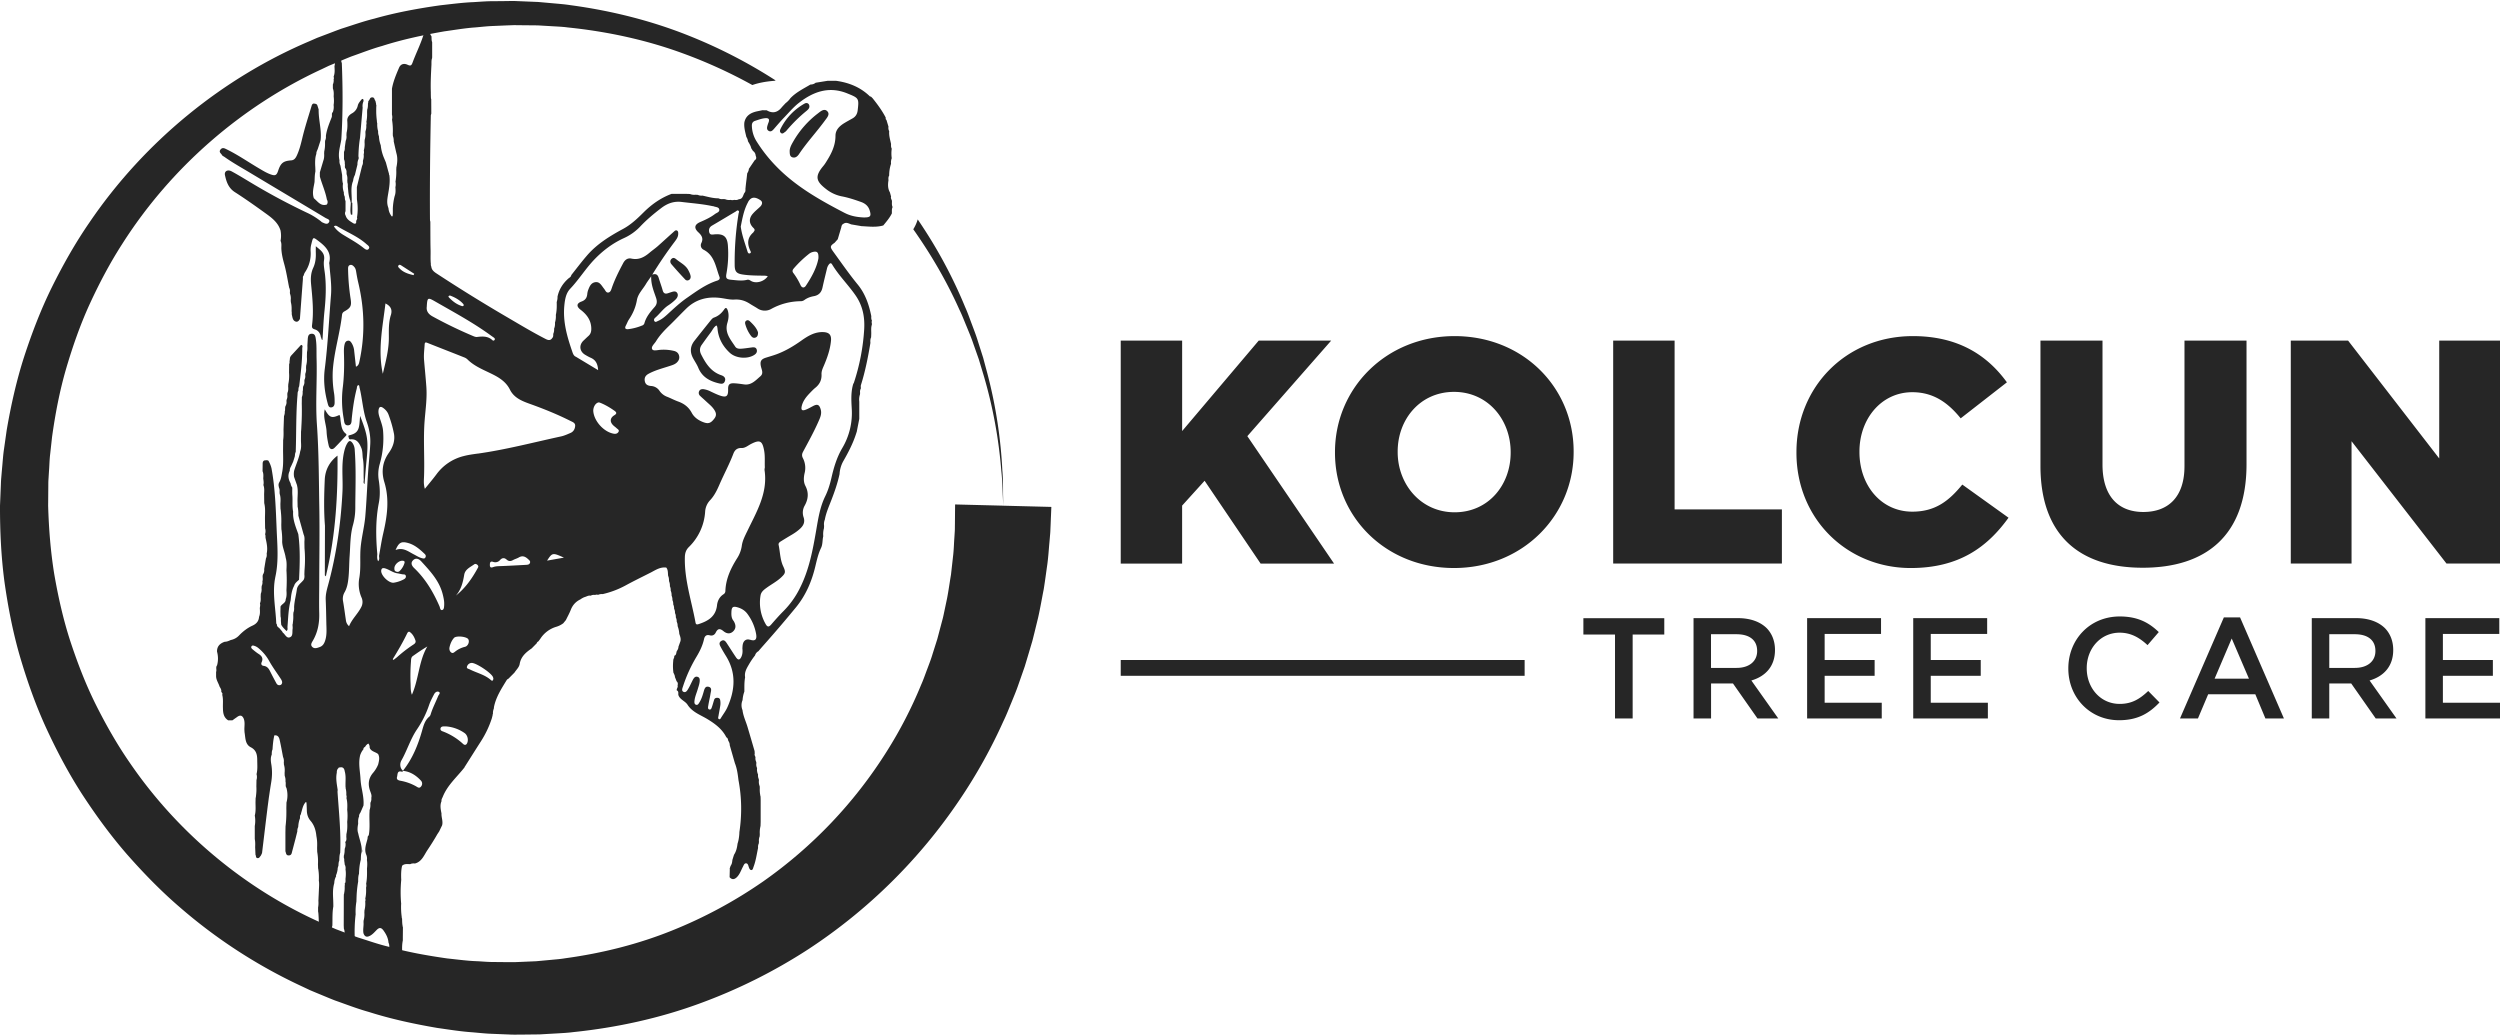 <svg width="169" height="70" viewBox="0 0 169 70" fill="none" xmlns="http://www.w3.org/2000/svg"><g clip-path="url(#clip0_254_694)" fill="#262626"><path d="M67.815 34.183l-3.25-.082-.006.6c0 .199-.004.446-.006.738-.004.14 0 .319-.009.46l-.029.461c-.025.331-.03.683-.073 1.105l-.155 1.384c-.086.495-.155 1.03-.264 1.597l-.184.873c-.032.15-.061.301-.099.455l-.123.463c-.082.314-.168.635-.256.966l-.316.998c-.1.344-.234.685-.366 1.037-.134.35-.256.715-.417 1.07a29.047 29.047 0 01-2.324 4.498 30.66 30.66 0 01-8.356 8.785 31.088 31.088 0 01-6.145 3.31c-2.245.907-4.688 1.533-7.247 1.88-.318.055-.643.076-.965.108l-.976.09-.986.043-.496.02c-.078 0 .035.005 0 0h-.469c-.358-.006-.718-.008-1.078-.012-.352-.006-.652-.038-.98-.053-.637-.02-1.32-.116-1.996-.185-1.346-.192-2.707-.43-4.047-.812-.678-.164-1.336-.402-2.008-.61-.33-.119-.66-.247-.99-.371l-.496-.188-.488-.213C16.98 60.383 12.17 56.542 8.756 51.537c-.86-1.245-1.612-2.573-2.295-3.939-.68-1.37-1.23-2.804-1.712-4.267-.476-1.467-.813-2.977-1.079-4.503-.249-1.53-.37-3.081-.416-4.638l.01-1.185c.004-.2-.002-.417.013-.604l.035-.567c.03-.382.032-.753.08-1.142l.128-1.162c.215-1.54.506-3.074.938-4.568.437-1.492.948-2.963 1.59-4.375.648-1.407 1.368-2.782 2.204-4.08 3.312-5.215 8.117-9.341 13.477-11.821l.5-.239.51-.212c.338-.14.675-.287 1.017-.42.69-.24 1.371-.512 2.07-.706 1.387-.444 2.798-.741 4.203-.988.705-.097 1.407-.22 2.112-.268.352-.03.702-.071 1.053-.09l1.051-.045.505-.018.534.006 1.066.01 1.02.06c.339.02.676.033 1.015.08 2.713.278 5.33.855 7.753 1.742a33.135 33.135 0 014.72 2.15c.422-.146.908-.24 1.47-.283a.417.417 0 00.106-.027 34.12 34.12 0 00-5.856-3.02C44.09 1.42 41.38.728 38.552.348c-.351-.056-.714-.084-1.076-.117L36.388.134 35.324.09 34.79.068h-.295l-.275.005c-.366.004-.734.008-1.105.01-.369.009-.74.04-1.11.061-.743.03-1.484.131-2.234.213-1.489.21-2.994.483-4.474.904-.75.184-1.478.447-2.222.68-.366.131-.728.275-1.095.412l-.548.208-.54.236C15.107 5.26 9.806 9.507 6.046 15.04c-.948 1.375-1.776 2.84-2.526 4.35-.748 1.513-1.357 3.1-1.885 4.716-.521 1.62-.894 3.29-1.183 4.974l-.18 1.27c-.065.42-.088.866-.132 1.3l-.056.656c-.021.221-.021.413-.032.622L0 34.183c-.004 1.714.075 3.431.3 5.136.24 1.7.565 3.39 1.042 5.038.484 1.646 1.053 3.269 1.765 4.824.716 1.553 1.514 3.066 2.435 4.495.928 1.424 1.929 2.796 3.036 4.07 1.114 1.266 2.287 2.473 3.553 3.563a35.245 35.245 0 008.279 5.369l.553.261.56.234c.376.154.748.314 1.125.46.762.267 1.512.56 2.285.775 1.528.485 3.084.816 4.63 1.081.78.11 1.54.236 2.352.293.394.032.815.08 1.183.097l1.076.044.268.01.134.007h.067l.132.002.574-.004 1.143-.013c.38-.023.758-.044 1.135-.065.377-.023.754-.04 1.126-.09 2.986-.308 5.867-.953 8.535-1.931a36.343 36.343 0 007.349-3.667A36.374 36.374 0 0064.873 54.06a35.172 35.172 0 002.956-5.304c.208-.423.371-.853.545-1.27.17-.418.343-.826.48-1.235l.418-1.195c.12-.394.235-.78.346-1.155l.165-.556c.05-.184.092-.367.138-.546l.256-1.047c.152-.68.261-1.326.38-1.924.095-.6.168-1.161.241-1.671.07-.514.099-1.018.14-1.45.02-.22.036-.424.053-.618.017-.196.017-.335.025-.486.013-.291.021-.538.03-.736l.025-.6-3.25-.083h-.006z"/><path d="M67.76 31.832a32.01 32.01 0 00-1.01-6.57c-.093-.349-.19-.705-.286-1.07l-.353-1.108c-.114-.381-.262-.76-.407-1.148-.148-.388-.284-.79-.464-1.187a32.012 32.012 0 00-2.586-4.98 37.479 37.479 0 00-.616-.937c-.071.236-.17.46-.301.666.142.2.28.403.416.603 1.104 1.633 2 3.258 2.697 4.821.19.384.337.778.496 1.155.155.38.314.75.438 1.123l.383 1.085.316 1.05a31.74 31.74 0 011.206 6.5c.084.764.08 1.352.103 1.746l.025.6-.006-.6c-.013-.396.012-.987-.049-1.751l-.002.002zm-7.43-17.82l.008-.012v-.004h.002c-.067-.133-.042-.274-.044-.414-.02-.096-.1-.183-.059-.292-.004-.017-.008-.034-.014-.051-.019-.072-.04-.143-.06-.215 0-.006-.005-.012-.005-.019-.15-.261-.142-.54-.096-.824-.01-.11-.015-.215.046-.314a2.457 2.457 0 01.127-.796.787.787 0 01.047-.376 2.287 2.287 0 010-.644c-.057-.101-.05-.211-.047-.32-.06-.285-.15-.565-.125-.862a.463.463 0 01-.048-.304l-.139-.461a.074.074 0 01-.018-.013c-.042-.034-.03-.086-.032-.133v-.012c-.243-.468-.553-.89-.88-1.299l-.012-.012-.054-.055-.05-.048c-.028-.007-.063-.005-.08-.024-.636-.617-1.413-.925-2.276-1.045h-.578l-.804.129a.517.517 0 01-.306.12l-.046.002c-.47.28-.969.52-1.356.925-.092.129-.2.24-.327.335-.09.1-.186.194-.272.297-.288.349-.622.41-1.003.184-.096 0-.193-.003-.289-.005-.128.028-.258.053-.385.08-.41.095-.741.285-.836.742-.04.34.061.66.134.982a.71.71 0 01.11.295c.024.044.052.089.077.13.037.066.073.134.102.205a.917.917 0 01.042.135c.04.061.078.124.117.185a.396.396 0 01.172.25c.006.027.01.056.015.086a.317.317 0 01.033.13.16.16 0 01-.02.082.21.21 0 01-.082.078l-.398.588a.36.36 0 01-.027.135l-.015.04a1.032 1.032 0 01-.067.125l-.021.18c-.01.094-.02.188-.033.281-.02.15-.036.301-.053.451-.002.046-.008.09-.014.135h.002c0 .097.012.2-.072.276-.098.166-.104.415-.376.426-.099.063-.208.059-.319.044a.38.38 0 01-.232.002.689.689 0 01-.38-.049l-.142-.008a.486.486 0 01-.301-.05c-.375.004-.73-.108-1.09-.184a.54.54 0 01-.304-.048c-.053-.005-.107-.007-.16-.01a.767.767 0 01-.376-.05c-.086-.001-.174-.006-.26-.008h-.984c-.724.27-1.344.706-1.89 1.25-.422.42-.849.826-1.378 1.113-.899.486-1.77 1.017-2.448 1.803-.37.428-.71.881-1.062 1.324-.014.111-.1.16-.18.217-.383.333-.645.74-.751 1.243a.912.912 0 01-.03.272.207.207 0 01-.025.082c.009.264.006.527-.04.786a.665.665 0 01-.018.089 1.48 1.48 0 01-.059.526.896.896 0 01-.059.41.705.705 0 01-.058.35c0 .096.012.2-.065.277-.124.19-.279.154-.446.068-.859-.439-1.686-.936-2.517-1.423a107.973 107.973 0 01-4.839-2.992c-.177-.116-.35-.238-.376-.476a.362.362 0 01-.03-.188c-.035-.312-.01-.626-.019-.938-.016-.638-.012-1.277-.016-1.915a.374.374 0 01-.023-.127l-.002-.033c-.015-2.337.01-4.672.058-7.007 0-.046.021-.09.032-.137v.004c-.002-.329-.002-.657-.005-.986-.008-.017-.018-.034-.018-.048a9.219 9.219 0 01-.009-.418c-.023-.617.01-1.235.042-1.85.006-.145-.012-.295.038-.436 0-.017 0-.01.004-.009 0-.004.004-.01.006-.014l-.01-.013.01-.013V2.85a.308.308 0 01-.019-.057c-.031-.116-.014-.238-.031-.354-.107-.103-.09-.335-.279-.335-.16 0-.232.177-.272.3-.2.63-.502 1.22-.728 1.839-.07.188-.134.228-.323.14-.243-.117-.475-.068-.59.204-.195.457-.39.916-.476 1.411V7.75a.705.705 0 01.005.337 4.802 4.802 0 01.052.946c0 .053.004.103.006.156a.947.947 0 01.057.369c.058.263.117.526.178.79.098.326.069.653 0 .98 0 .052-.004.103-.006.156.008.206 0 .415-.028.62a.839.839 0 01-.025.16c.02.13.027.259-.006.387.015.204.025.409-.05.605a4.05 4.05 0 00-.124.853c0 .127.004.253-.004.38a.513.513 0 01-.006.08c-.009.071-.055.084-.095.019l-.006-.013a.984.984 0 01-.184-.506 1.169 1.169 0 01-.082-.495c0-.053.007-.105.013-.156.015-.124.038-.25.059-.375.069-.4.127-.799.069-1.205a.121.121 0 01-.023-.089 25.287 25.287 0 00-.057-.2l-.153-.565-.13-.312a2.931 2.931 0 01-.217-.851 1.957 1.957 0 01-.122-.609c-.004-.006-.006-.013-.008-.019a.81.81 0 01-.048-.33c-.007-.018-.01-.035-.015-.05a1.649 1.649 0 01-.044-.476.44.44 0 01-.023-.155 5.643 5.643 0 01-.046-.563c0-.076-.002-.15 0-.226 0-.092.004-.187.01-.28a.173.173 0 01-.02-.097l-.044-.196c-.078-.078-.047-.248-.23-.238-.158.009-.143.156-.22.223-.063.055-.015.131-.055.186 0 .124 0 .246-.034.367a.301.301 0 01-.018.056l-.007.16c.006.182.002.363-.027.542a.566.566 0 01-.023.116.35.35 0 01-.006.217.954.954 0 01-.053.424c0 .033-.004.067-.004.1a1.28 1.28 0 01-.052.486l-.006.155a1.572 1.572 0 01-.05.553.518.518 0 01-.01.265.885.885 0 01-.05.424c.015.017.013.03-.003.044a.49.49 0 01-.053.308c-.117.48-.237.96-.354 1.441 0 .234 0 .466.002.7 0 .052.002.107.005.16.062.4.069.798 0 1.199.056.103-.061.173-.053.267.02.199-.142.154-.205.112-.201-.13-.43-.246-.505-.508a.305.305 0 01-.006-.307l-.004.006v-.69c-.05-.09-.046-.193-.052-.292l-.013-.023a.567.567 0 01-.048-.27 1.187 1.187 0 01-.059-.584l-.017-.06c-.04-.174-.035-.348-.043-.525l.002.002-.116-.645a.66.66 0 01-.063-.35l.003.002c-.12-.485.048-.942.12-1.41.112-1.726.104-3.454.035-5.182-.072-.1.01-.328-.216-.292-.18.029-.25.172-.253.35 0 .056-.017.111-.028.166.011.232.038.468-.054.691-.004.061.042.122-.002.183a.672.672 0 01-.052.36v.268l.012.036c.055.165.053.333.042.502.023.194.03.39-.004.583a.978.978 0 01-.052.479c-.111.095-.032.23-.078.35-.161.413-.335.824-.392 1.27a.545.545 0 01-.035.272c-.004.013-.008.027-.017.04l-.006.097c.004.175 0 .348-.032.52a.464.464 0 01-.02.093 3.373 3.373 0 01-.009.146c.01.147.006.29-.033.432-.005.016-.009.033-.017.05l-.239.803c0 .097 0 .194.002.29.145.52.373 1.01.471 1.543.065.114.074.228 0 .344-.422.135-.617-.213-.877-.424-.136-.381-.008-.75.048-1.123l-.004.007c.013-.211.008-.422.046-.628a.962.962 0 01.015-.074h-.002c0-.101-.004-.205-.009-.308a3.56 3.56 0 010-.518c.01-.12.032-.24.074-.359-.01-.124.056-.225.098-.335l.188-.581c.063-.535-.056-1.06-.108-1.587a4.782 4.782 0 01-.021-.297c-.002-.068-.005-.135-.002-.202l-.086-.27c-.034-.101-.122-.11-.205-.124-.116-.022-.162.075-.183.145-.221.74-.462 1.47-.64 2.223-.095.394-.195.79-.369 1.157-.073.152-.167.297-.37.312-.543.04-.712.18-.886.704-.103.31-.199.352-.5.246-.29-.103-.549-.265-.81-.419-.732-.432-1.43-.919-2.197-1.29-.121-.059-.253-.13-.38.017-.154.181.034.272.097.39.027.053.105.078.16.118.567.402 1.174.738 1.77 1.096 1.688 1.013 3.38 2.019 5.066 3.032.106.063.332.104.234.283-.107.196-.302.078-.459.012-.041-.017-.073-.059-.113-.088a4.707 4.707 0 00-.8-.506 43.565 43.565 0 01-3.827-2.04c-.458-.272-.913-.556-1.382-.81-.274-.149-.51-.012-.454.252.096.45.234.872.672 1.152.73.468 1.44.972 2.144 1.482.4.289.79.605.942 1.115.042.233.046.47 0 .703v-.008c.078.16.055.33.053.5.014.36.096.71.192 1.055.147.53.23 1.07.337 1.606.05.099.065.204.049.314.002.034.004.065.008.099.008.017.012.034.017.05a.943.943 0 01.033.376c.002.05.004.1.009.15.006.018.01.04.014.06.04.182.042.365.034.548.025.085 0 .177.02.251.042.162.053.365.237.44.149.061.241-.048.306-.172.067-.9.134-1.802.203-2.702.006-.074-.021-.158.044-.221.027-.072.044-.152.086-.213a2.26 2.26 0 00.39-1.462 1.48 1.48 0 01.05-.462c.123-.5.11-.489.514-.181.476.364.855.763.698 1.433-.01.044.006.097.01.145.048.679.161 1.355.107 2.036-.136 1.673-.212 3.353-.423 5.02-.098.773-.01 1.552.197 2.309.038.135.069.314.268.276.174-.034.205-.194.203-.343 0-.205-.006-.41-.038-.61a7.15 7.15 0 01-.088-1.51c.082-1.286.482-2.517.626-3.791a.285.285 0 01.157-.23c.442-.245.499-.386.42-.877a14.794 14.794 0 01-.168-1.972c-.002-.122.002-.253.138-.291.123-.034.218.057.293.148.07.084.094.185.113.295.042.259.088.518.149.77.416 1.748.46 3.501.084 5.26-.032.148-.05.31-.225.395a.062.062 0 01-.02.008c0-.006 0-.015-.003-.021l-.115-1.039a1.215 1.215 0 00-.165-.523c-.063-.1-.13-.2-.272-.172-.134.025-.185.13-.214.248-.056.23-.046.464-.04.698.023.74.009 1.48-.081 2.213a7.026 7.026 0 00.064 2.115c.036.192.024.466.304.443.251-.021.22-.283.239-.466.071-.678.163-1.35.335-2.01.023-.087.004-.198.113-.243.08.028.06.095.073.148.195.771.226 1.578.492 2.335.17.482.264.978.239 1.488-.034.66-.107 1.317-.15 1.974-.066.97-.103 1.939-.185 2.906-.059.706-.247 1.395-.314 2.103-.065.69.027 1.385-.09 2.065a2.3 2.3 0 00.146 1.338.732.732 0 01-.016.647c-.23.46-.626.803-.825 1.294a.615.615 0 01-.214-.404c-.063-.422-.117-.848-.19-1.269a.873.873 0 01.098-.615c.168-.291.226-.614.262-.947.056-.511.046-1.028.084-1.54.048-.687.035-1.382.221-2.052a4.37 4.37 0 00.16-1.151c0-.341.006-.68.01-1.02.015-.971.023-1.943-.048-2.914a.882.882 0 00-.149-.466c-.12-.164-.226-.196-.347.004-.12.194-.183.405-.23.624-.191.877-.06 1.764-.103 2.645-.105 2.14-.407 4.25-.97 6.32-.09.328-.178.653-.163 1 .023.525.031 1.05.042 1.575.008.396.048.794-.08 1.184-.063.194-.157.36-.356.432-.171.063-.366.145-.517-.006-.15-.152-.014-.317.06-.451.321-.567.43-1.174.413-1.82-.018-.71 0-1.42 0-2.128.005-1.692.034-3.384.005-5.074-.032-1.854-.032-3.706-.162-5.561-.104-1.48.021-2.971-.023-4.459-.012-.447.015-.896-.054-1.338-.025-.165-.055-.344-.28-.337-.22.006-.244.175-.262.343l-.025.451c.004.148.01.295-.026.44l-.008.334a1.74 1.74 0 01-.05.596l-.007.162a.744.744 0 01-.048.371l-.008.095a.5.5 0 01-.05.32c0 .03-.005.057-.007.087a.49.49 0 01-.035.267.134.134 0 01-.017.04c-.073.122-.019.266-.065.394.009.131 0 .26-.052.382l-.006.434c.012.512.006 1.022-.026 1.532-.004.122-.01.244-.025.364v.003c0 .202-.004.406-.004.608.004.24.04.485-.05.72-.074.46-.283.88-.413 1.323a1.217 1.217 0 00-.004.408l.182.512a.29.29 0 01.025.093c.084.36.015.725.028 1.087l.006.338a.49.49 0 01.027.135c.023.151.025.307.025.461.117.423.237.845.354 1.269.073.153.065.318.053.48 0 .15.004.301.006.453.046.5.044.999 0 1.496l-.009.27c.013.126.015.25-.05.367-.159.212-.419.354-.458.65-.055.401-.168.793-.187 1.2.01.126 0 .253-.048.37l-.008.152c.008.167 0 .33-.023.494a.567.567 0 01-.027.166c.002.095.02.194.006.287-.032.191.037.457-.157.554-.241.118-.337-.173-.49-.293-.027-.021-.042-.061-.06-.093l-.198-.23c-.08-.059-.159-.113-.153-.23-.016-.033-.046-.067-.048-.1-.037-.934-.232-1.859-.115-2.797.008-.071.021-.143.034-.212a2.91 2.91 0 01.027-.148c.228-1.054.125-2.124.081-3.19-.058-1.377-.098-2.755-.347-4.116a1.86 1.86 0 00-.21-.518c-.092-.057-.188-.021-.284-.017-.096.057-.105.145-.105.244 0 .16-.004.323-.006.483.071.16.056.33.048.5.017.142.046.288.008.433.078.2.057.41.049.616l.008.609c.086.337.052.682.05 1.024.002.227.006.453.009.68a.684.684 0 01-.002.402c.047.083.016.178.037.27.078.34.15.688.071 1.04a.52.52 0 01-.048.322c-.042.242-.081.485-.121.727a.523.523 0 01-.053.31c-.107.158 0 .343-.067.508a.53.53 0 01-.048.316l-.01.15a.77.77 0 01-.05.38 6.5 6.5 0 01-.009.203c.006.15.017.3-.05.443.035.105.008.21-.007.316.009.2.03.404-.052.598-.019.29-.182.472-.435.588-.354.16-.656.396-.924.677a1.04 1.04 0 01-.55.299c-.132.06-.266.12-.415.12-.314.11-.523.301-.517.664.084.31.088.62.002.931-.11.135-.006.301-.065.443v.29c.004.26.163.464.235.7l.012.021c.063.1.122.2.103.325v.004c.033.063.115.111.063.2.083.3.037.605.05.908.004.325.046.63.352.822.096 0 .192 0 .289.002.037-.025.073-.052.11-.08a.117.117 0 00.017-.012l.1-.07.055-.038c.222-.173.364-.154.473.068.107.248.05.507.053.764.006.076.006.154.019.23.056.356.04.767.414.959.37.19.434.497.436.855 0 .323.035.648-.049.966v-.009a.69.69 0 01.026.262.646.646 0 01-.028.139l-.008.45c.013.203.002.405-.023.605a.81.81 0 01-.027.171l-.007.274c0 .303.03.609-.05.908v-.008c.042.236.042.472 0 .708v.885c.038.185.032.37.025.556.009.169.015.337.023.506.049.072.005.202.128.225.128.024.165-.096.232-.166.007-.01.011-.021.017-.034l.027-.054.015-.03.025-.067c.113-.93.222-1.86.337-2.786l.044-.358c0-.011.005-.024.005-.036l.07-.53.045-.303c.037-.257.077-.514.119-.769.067-.407.073-.807.004-1.214-.035-.212-.06-.438.03-.65.004-.119 0-.237.054-.349v-.004c.02-.316.048-.632.121-.944.23-.038.32.12.36.297.088.386.155.776.23 1.163a.674.674 0 01.051.363c.004.05.006.101.009.152.035.114.052.23.054.345 0 .068 0 .135-.008.203 0 .027 0 .056.002.084v.034c0 .033.004.067.006.1a.22.22 0 01.019.06.8.8 0 01.031.307c.048.144-.03.308.067.445.088.329.09.658 0 .986-.002.127-.004.253-.008.377 0 .04 0 .08.002.118v.175a7.643 7.643 0 01-.057.944l-.008.397v1.283c.05.116.034.287.228.28.201-.006.2-.177.237-.307.073-.264.14-.531.211-.797l.13-.523a.59.59 0 01.059-.293c.012-.204.044-.402.121-.594 0-.097-.012-.198.067-.276v-.012c0-.013 0-.024.002-.036v-.01c.082-.239.111-.498.274-.705l.013-.019c.04-.05.076-.05.084.034 0 .013 0 .025.002.038.012.158.015.316.02.474.007.26.082.49.252.687.256.297.358.653.394 1.035.008.03.012.061.016.09.04.23.042.462.032.696.002.093.004.187.008.28a3.67 3.67 0 01.05.828l.009.28c.012.049.02.097.025.148.031.226.036.451.025.68.036.214.013.428.004.641 0 .02 0 .036-.002.055l-.014.312c-.005.072-.007.141-.01.21 0 .047-.005.091-.007.138 0 .03.002.06.004.092.004.123 0 .247-.025.37v.267c.019.095.027.19.03.284.02.279.02.557.022.835l.009.217c.052.137.056.28.048.425l.008.159a.722.722 0 01.05.367c.036.128 0 .269.067.393.021.007.038.02.053.032a.232.232 0 01.069.097c.182.017.272-.074.305-.249.03-.154.08-.303.122-.453.017-.07.036-.141.052-.213a.18.18 0 01.017-.078c.01-.118.004-.238.059-.347.008-.167.004-.335.05-.496l.008-.031h-.002c.013-.428-.014-.858.065-1.283h-.002c.002-.137-.004-.277-.008-.414-.01-.244-.025-.488-.005-.73.013-.144.036-.287.078-.429v-.02a1 1 0 01.115-.424l.008-.017c-.008-.046-.014-.09.023-.127l.057-.206c0-.03.004-.057.021-.082a.64.64 0 01.048-.272c.002-.009.006-.015.008-.021.007-.118.005-.238.057-.35.006-.158.004-.316.046-.47.004-.019.008-.038.017-.055.058-1.374-.086-2.737-.18-4.102v-.03c-.002-.038.006-.076.01-.114-.033-.232-.077-.461-.09-.695a1.84 1.84 0 01.032-.49h-.003v-.035c.007-.101.03-.198.12-.266.006-.029.02-.046.046-.042.006 0 .01.002.019.007.22-.06.32.046.351.253.08.276.057.556.053.836v.072c0 .05 0 .101.002.15v.025c.017.012.017.027.002.044a1.493 1.493 0 01.05.48c.026.068.03.133.009.203.07.261.067.524.052.79a3.8 3.8 0 010 .818c.013.248.015.497-.035.741a.608.608 0 01-.02.085c0 .035 0 .071-.002.107-.006.061 0 .125.005.186 0 .056 0 .111-.025.164a.226.226 0 01-.076.095c.038.015.05.042.038.08a.684.684 0 01-.038.324c-.004.013-.008.026-.017.04.015.017.013.032-.004.045.004.111-.004.223-.03.333a.275.275 0 01-.024.09v.148c.031.057.03.116.025.177.008.063.017.124.027.187.002.03.004.057.008.087a.374.374 0 01.044.11.503.503 0 01.009.212c.035.213.027.428 0 .643 0 .12.025.244-.067.345.046.036.027.08.01.12.009.163 0 .32-.029.479a.46.46 0 01-.027.116c0 .055 0 .11-.002.164 0 .643-.002 1.283-.005 1.926.003.072.007.143.009.215.048.118.056.242.048.369.042.097.006.194 0 .293l.017.017c.065.07.086.147.056.236a.498.498 0 01-.014.04c.033.076.05.162.1.223.067.08.01.24.193.247.184.006.207-.133.27-.243l.044-.335a.477.477 0 01.023-.187 12.843 12.843 0 01-.01-.407c0-.101 0-.202.004-.306.008-.31.029-.619.067-.927 0 0 0 .005-.002.007a4.143 4.143 0 01.046-.818.285.285 0 01.012-.061l-.004.004c0-.03 0-.059.002-.088.002-.097.006-.194.01-.291a7.45 7.45 0 01.107-.965l-.002.004c0-.165 0-.327.046-.485a.426.426 0 01.015-.048l-.004.008c.008-.316.04-.63.12-.935v.002c.012-.163.001-.325.045-.483a1.4 1.4 0 00.013-.046v.004c.017-.17 0-.337-.036-.497a4.512 4.512 0 00-.059-.245c-.048-.177-.102-.352-.138-.533v.006c-.075-.219-.041-.44 0-.66 0 0 0 .003-.002.005-.008-.166-.008-.333.063-.489-.017-.11.046-.19.096-.274l.038-.088.138-.319c.009-.017.015-.035.023-.052.013-.135.01-.268 0-.4-.019-.245-.065-.485-.11-.728a4.914 4.914 0 01-.089-.655c-.025-.516-.148-1.028-.04-1.549l-.002.002a.888.888 0 01.057-.179c.017-.042.038-.082.059-.122a1.1 1.1 0 01.123-.175c-.008-.087.044-.13.111-.164l.019-.032a.498.498 0 01.203-.192.37.37 0 01.088.257v.03c.105.259.39.27.572.423.125.232.06.466.004.7-.084.21-.203.405-.35.575-.308.363-.352.765-.2 1.203.054.159.133.308.085.483a.49.49 0 01-.006.177.47.47 0 01-.05.143c0 .03-.005.057-.007.087a1.028 1.028 0 01-.054.42c0 .035 0 .069-.002.105-.034.535.05 1.072-.055 1.605-.09.053-.067.158-.083.23-.084.348-.235.695-.09 1.064a.65.65 0 01.05.367c.033.194.027.39.004.584.008.31.01.621-.04.929-.004.032-.008.065-.017.097a.473.473 0 01-.004.259c.009.22.006.436-.035.651a.58.58 0 01-.02.082.287.287 0 01-.003.2 1.83 1.83 0 01-.05.607c0 .051-.005.102-.007.152a1.577 1.577 0 01-.052.542c0 .033-.005.067-.005.099.023.253-.054.505-.002.758.093.257.247.276.47.148.163-.095.28-.232.408-.363.19-.196.32-.191.48.032.173.242.311.504.332.81a.56.56 0 01.05.307c.082.463.145.931.256 1.386.037.15.109.388.305.39.185 0 .185-.231.25-.37.012-.026.027-.047.041-.072l.046-.304a.332.332 0 01.028-.175v-.13c-.061-.4-.088-.803-.002-1.203l-.005.006c0-.289.005-.58.007-.868v.004a.516.516 0 01-.023-.11c-.03-.158-.03-.318-.034-.478a.305.305 0 01-.025-.129 4.76 4.76 0 01-.04-.861l.005.006a8.725 8.725 0 01.004-1.654c0 .002 0 .004-.002.006-.013-.316-.015-.634.06-.946.162-.152.36-.11.55-.108.104-.057.212-.052.323-.046.461-.122.616-.571.836-.9.234-.35.467-.716.678-1.09 0 0 .002-.004.004-.004l.092-.14c.007-.01.013-.02.02-.028.066-.14.133-.278.2-.417.076-.274-.056-.536-.041-.808v.007c-.053-.278-.118-.559.004-.837-.023-.114.048-.2.085-.297.319-.79.961-1.336 1.47-1.985 0-.002.002-.004.005-.006-.007-.015-.005-.026.006-.032.002 0 .004-.004.006-.004.362-.57.72-1.142 1.085-1.71a6.662 6.662 0 00.743-1.565l.05-.198c0-.034.004-.065.023-.093 0-.044 0-.088.004-.13a.782.782 0 01.042-.194.274.274 0 01.015-.04l.008-.08v-.017c.136-.69.515-1.26.871-1.844.021-.036.074-.055.111-.082l.406-.409c.122-.192.314-.356.352-.584.084-.503.427-.788.808-1.05l.346-.351c.012-.065.059-.097.11-.127.007-.008.013-.014.018-.023l.075-.099.031-.042a1.937 1.937 0 011.1-.826c.167-.05.318-.13.46-.234a.116.116 0 00.013-.017c.05-.063.102-.124.153-.187l.014-.02c.111-.229.235-.45.327-.686.128-.327.345-.559.657-.708l.009-.007c.094-.067.194-.122.303-.155.013-.005.023-.009.036-.011.109-.042.216-.101.34-.072.008-.006.018-.01.026-.014a.433.433 0 01.27-.034.276.276 0 01.201-.009.64.64 0 01.32-.052 6.113 6.113 0 001.556-.592c.555-.302 1.125-.578 1.69-.866h.002c.329-.173.643-.386 1.043-.334.136.167.102.371.128.563.052.112.058.23.058.35a.78.78 0 01.06.348.582.582 0 01.053.295.675.675 0 01.061.27l.002.077a.614.614 0 01.054.293c.007.01.011.023.015.036a.567.567 0 01.04.257.603.603 0 01.059.293.554.554 0 01.059.293c.005.01.012.021.016.032.038.082.044.17.042.261a.583.583 0 01.059.29c.006.007.008.016.012.024a.624.624 0 01.05.27c.063.17.103.345.113.526.063.188.143.373.05.576-.035.099-.07.2-.108.301 0 .025-.002.05-.007.076-.016.082-.062.154-.108.226-.028.084-.026.187-.084.255a.203.203 0 01-.09.056c.038.118-.074.209-.06.323a3.23 3.23 0 00-.003.702c.002.006.008.014.008.019 0 .012-.006.025-.01.037l.012.038c.038.097.097.188.105.295v.017c.04.097.078.194.115.291a.21.21 0 01.08.177.527.527 0 01-.015.114c.042.118-.081.206-.056.32a.183.183 0 01.075.057.2.2 0 01.03.12c0 .049-.005.1.006.144.108.311.456.396.62.653.322.501.868.682 1.342.97.519.315.996.667 1.28 1.23a.169.169 0 01.074.063.204.204 0 01.027.057c.01.036.02.074.028.11l.027.044c.04.07.069.143.071.223v.03c.117.408.234.82.352 1.228.148.371.195.765.243 1.16v-.007c.22 1.17.234 2.343.056 3.519h.002c0 .021 0 .044-.002.065a3.061 3.061 0 01-.058.458 2.45 2.45 0 01-.063.236v-.005c-.032.268-.088.527-.239.757-.038.116-.073.232-.11.35-.005.05-.011.1-.02.151a.588.588 0 01-.102.253c-.02.055-.036.108-.055.163 0 .006-.004.012-.006.019.004.019.006.038.008.056l-.014.525c.16.186.326.16.488.002.205-.2.286-.474.418-.718.05-.093.086-.222.203-.222.12 0 .151.133.18.228.034.103.076.223.176.228.105.006.124-.137.155-.22.157-.413.212-.85.306-1.28a.551.551 0 01.05-.306 1.15 1.15 0 01.009-.104.763.763 0 01.048-.368c0-.032.004-.066.006-.097 0-.02 0-.04.002-.06a1.762 1.762 0 01.033-.466c.005-.024.009-.052.017-.077l.009-.274v-1.458c0-.087-.005-.173-.007-.26a.457.457 0 01-.023-.103 1.976 1.976 0 01-.029-.455c0-.046-.004-.095-.006-.141a.749.749 0 01-.053-.384c-.002-.031-.004-.063-.008-.094a.58.58 0 01-.05-.314.774.774 0 01-.065-.434.526.526 0 01-.05-.325l-.007-.086a.537.537 0 01-.052-.323c-.023-.076-.082-.143-.052-.234v-.02c0-.043-.005-.087-.007-.13v-.025c-.157-.541-.314-1.08-.475-1.622-.113-.384-.295-.746-.343-1.15a.873.873 0 01.004-.68 2.06 2.06 0 01.121-.575c.002-.293-.008-.585.036-.876a.87.87 0 01.015-.089c-.059-.35.104-.605.276-.902.12-.206.253-.398.396-.581a.45.45 0 01.226-.28c.134-.16.272-.317.414-.477a86.62 86.62 0 002.136-2.503c.662-.814 1.057-1.747 1.298-2.755.103-.427.197-.855.39-1.255.117-.245.081-.525.146-.784a1.519 1.519 0 01.036-.496l.012-.046c.002-.053.007-.105.009-.158a.806.806 0 01.05-.422c.086-.48.289-.92.46-1.37.208-.537.394-1.08.52-1.643l.015-.065a2.02 2.02 0 01.278-.919c.322-.565.622-1.142.825-1.764l.046-.141c.004-.01.006-.023.013-.034.056-.293.115-.583.171-.876v-1.168a1.067 1.067 0 01.038-.453l.01-.03c.002-.033.005-.067.009-.1a.468.468 0 01.05-.306c0-.078-.017-.16.006-.232.293-.931.48-1.886.64-2.847-.01-.128-.012-.257.047-.375.004-.088.008-.177.01-.265 0-.203-.025-.41.047-.607l-.013-.017.013-.017s-.005-.013-.005-.021a.35.35 0 01.005-.207c-.055-.092-.05-.196-.044-.297-.155-.777-.409-1.517-.915-2.135-.585-.714-1.108-1.47-1.648-2.214-.241-.333-.235-.39.08-.61.07-.08.144-.16.215-.242l.24-.809c0-.01.003-.019.005-.03.017-.092.054-.168.149-.21a.311.311 0 01.24-.05c.105.018.206.075.308.105 0 0-.004-.002-.006-.005l.703.12-.006-.004c.224.011.446.032.67.036.122.002.245 0 .367-.01.136-.013.272-.034.408-.074.213-.257.43-.512.58-.813.006-.104-.006-.211.012-.312.007-.03.013-.06.026-.087 0-.008.006-.019.012-.03l-.013-.016.003.03zm-9.761-.354c.217-.394.504-.343.83-.128.179.118.133.303-.016.447-.168.16-.352.305-.5.48-.273.316-.252.662.048.95.088.085.11.15.033.245-.019.023-.03.053-.05.07-.4.347-.408.758-.201 1.207.027.061.092.152-.019.196-.098.04-.142-.05-.163-.12-.168-.557-.377-1.1-.457-1.688.113-.567.214-1.142.499-1.66l-.005.001zm-1.361 2.97c-.038-.622-.281-.833-.886-.787-.138.011-.316.066-.373-.122-.054-.187-.006-.358.187-.47.533-.31 1.061-.632 1.593-.946.054-.031.107-.107.178-.067.096.053.031.139.02.208a20.392 20.392 0 00-.263 3.482c.006.432.126.569.544.632.432.065.865.07 1.299.076.131.002.263-.007.395.042-.264.38-.823.52-1.16.3-.077-.052-.148-.083-.24-.06-.354.089-.71.03-1.064-.002-.333-.032-.39-.105-.329-.428a7.461 7.461 0 00.099-1.856v-.002zM28.85 20.724c.035-.611.067-.63.546-.356 1.299.746 2.618 1.454 3.83 2.343.054.04.113.076.165.116.048.038.084.087.044.15-.04.061-.107.061-.15.017-.304-.28-.662-.26-1.035-.215-.107.012-.226-.044-.33-.089a29.71 29.71 0 01-2.683-1.302c-.314-.173-.427-.396-.385-.666l-.002.002zm1.482-.708c.021-.023.072-.044.097-.036.337.127.647.297.89.571.016.021.023.05.033.074-.025.078-.073.082-.138.061-.34-.107-.614-.316-.857-.57-.025-.028-.06-.066-.027-.102l.002.002zm1.322 23.195c.106.158-.013.47-.223.514a1.694 1.694 0 00-.667.327c-.078.057-.155.133-.258.059-.092-.065-.132-.164-.128-.304.044-.238.134-.484.312-.684.149-.167.844-.095.966.086l-.002.002zm-.84-2.944c.362-.409.481-.898.567-1.412.063-.373.41-.514.68-.708.068-.048.151-.019.212.038.055.049.08.11.042.181-.39.723-.852 1.387-1.503 1.901h.002zm.588 9.285c.201.139.279.453.182.674-.062.148-.173.16-.274.068a4.209 4.209 0 00-1.417-.866c-.074-.028-.134-.093-.116-.182.02-.099.101-.135.193-.14.057-.003.115 0 .207 0a2.53 2.53 0 011.225.446zm-1.375-8.642c-.009.126-.01.3-.134.327-.14.031-.14-.154-.183-.251-.418-.957-.94-1.846-1.702-2.573-.222-.211-.238-.392-.077-.546.157-.15.356-.127.548.084.595.651 1.202 1.292 1.439 2.183.056.218.104.434.11.62v.156h-.001zm-3.476 3.646c.35-.567.683-1.14.974-1.739.035-.074.102-.148.18-.093.196.14.303.35.379.57.06.18-.103.254-.218.332a9.261 9.261 0 00-1.005.782c-.084.074-.174.137-.262.206a.998.998 0 01-.05-.058h.002zm.322-5.798c.116.017.226.049.342.066.083.012.186-.01.217.099.032.111-.04.19-.127.236a2.125 2.125 0 01-.714.236c-.356.004-.87-.533-.819-.843.027-.169.145-.167.287-.122.28.09.515.288.816.328h-.002zm-.213-.35c.008-.254.324-.53.573-.501.097.01.14.053.111.152a1.25 1.25 0 01-.322.537c-.075.074-.167.08-.266.034-.1-.047-.094-.133-.096-.221zm1.124 6.245c.01-.118.021-.232.13-.308.314-.22.626-.438.974-.643-.587 1.003-.57 2.192-1.043 3.262-.094-.253-.08-.489-.088-.714a12.693 12.693 0 01.03-1.597h-.003zm.974-6.97c-.055.1-.145.074-.23.051-.2-.05-.367-.164-.547-.255-.377-.19-.727-.501-1.24-.297.22-.51.386-.603.85-.474.449.124.79.428 1.12.74.07.065.095.15.047.236zM27.952 18.6c-.35-.082-.691-.185-.95-.462-.049-.05-.13-.113-.062-.196.065-.078.139-.027.206.015l.858.552c-.017.032-.034.061-.05.093l-.002-.002zm-1.326 10.684c.097.491-.063.936-.335 1.321-.441.622-.523 1.288-.307 1.994.353 1.16.19 2.303-.076 3.45-.117.499-.19 1.009-.283 1.517-.008.113.061.238-.064.375-.09-.18-.061-.337-.055-.491-.102-1.155-.12-2.306.103-3.45.096-.497.077-1.005 0-1.509a2.513 2.513 0 01.06-1.12 6.243 6.243 0 00.229-2.22c-.021-.326-.14-.623-.237-.927-.054-.169-.098-.34-.069-.514.036-.217.14-.257.318-.129.16.116.287.266.356.451.151.41.277.828.36 1.258v-.006zm-.207-7.976c-.153.5-.134.994-.132 1.513.002.822-.215 1.637-.408 2.446-.352-1.605-.01-3.175.178-4.754.356.177.48.42.364.795h-.002zm-1.67-4.824c.104.09.29.194.175.34-.109.14-.268 0-.377-.087-.412-.324-.869-.573-1.315-.845-.257-.156-.49-.335-.661-.59.086-.067.165-.044.226-.008.651.396 1.37.676 1.951 1.186v.004zm-6.923 28.529c-.14-.017-.199-.112-.136-.253.115-.257.006-.42-.21-.556-.146-.093-.28-.205-.414-.316-.056-.049-.12-.12-.063-.2.053-.079.137-.047.212-.022.102.034.19.09.272.16.283.24.524.519.704.845.226.41.502.782.758 1.17.056.086.121.175.125.293-.01.078-.04.15-.126.175-.119.034-.209-.017-.265-.12a26.156 26.156 0 01-.42-.799c-.093-.19-.2-.348-.437-.377zm11.286 3.279a.331.331 0 01-.084.147c-.308.251-.398.611-.498.965-.277.974-.654 1.9-1.29 2.696v.01c.49.047.873.297 1.202.645a.3.3 0 01.012.424c-.113.139-.234.03-.333-.026a3.325 3.325 0 00-1.028-.37c-.15-.026-.31-.07-.253-.268.046-.158-.004-.45.333-.344.017.007.067-.017.069-.063h-.01a.037.037 0 01.008-.01c-.172-.125-.25-.435-.103-.694.383-.676.605-1.433 1.039-2.08a6.825 6.825 0 00.829-1.658c.086-.257.216-.497.341-.738.067-.126.205-.227.333-.15.117.072-.023.188-.059.275-.167.413-.377.809-.508 1.239zm4.078-2.316c-.416-.373-.959-.483-1.436-.727-.084-.042-.24-.05-.18-.205a.343.343 0 01.308-.231c.301-.01 1.331.676 1.442.956.015.036.021.074.028.097-.011.125-.06.203-.162.11zm2.64-7.938c-.035.126-.15.139-.257.145-.549.03-1.097.061-1.646.082-.203.009-.406.002-.599.074-.159.059-.217 0-.213-.156-.002-.15.033-.261.216-.202a.418.418 0 00.473-.123c.146-.162.295-.164.45-.025.136.12.27.114.423.03.126-.072.272-.106.396-.18.247-.145.441-.06.626.114.069.066.163.125.132.239v.002zm-3.525-7.378c-.325.046-.65.088-.97.173a3.25 3.25 0 00-1.838 1.241c-.239.32-.5.626-.777.971-.088-.29-.069-.533-.058-.77.054-1.301-.061-2.603.048-3.903.062-.747.167-1.488.11-2.238-.043-.601-.104-1.2-.154-1.798-.03-.35.018-.697.04-1.047.008-.135.05-.165.177-.114.825.329 1.655.649 2.48.978a.66.66 0 01.224.13c.527.53 1.226.759 1.863 1.098.425.228.795.504 1.02.955.272.552.802.769 1.331.959.947.339 1.878.714 2.776 1.167.147.074.323.13.304.341-.019.203-.115.378-.31.462-.203.088-.41.183-.624.232-1.878.407-3.74.898-5.645 1.167l.003-.004zm4.677 7.239c.354-.555.385-.542 1.14-.203-.39.07-.744.13-1.14.203zM38.9 24.106c-.117-.07-.163-.185-.205-.307-.352-1.02-.656-2.042-.545-3.153.042-.423.11-.824.396-1.127.582-.613 1.026-1.338 1.608-1.952.58-.609 1.237-1.11 2.004-1.462a3.505 3.505 0 001.11-.78c.433-.461.914-.864 1.415-1.247.41-.316.854-.493 1.397-.426.688.084 1.381.133 2.064.278.027.007.059.002.086.013.138.059.35.044.39.206.045.188-.175.232-.288.319-.301.23-.642.387-.99.537-.396.17-.446.409-.132.7.226.21.352.413.201.725a.332.332 0 00.155.453c.743.385.812 1.16 1.068 1.827.05.128-.006.212-.149.259-.756.242-1.38.704-2.027 1.152-.492.34-.912.736-1.344 1.132-.192.177-.395.344-.64.447-.076.031-.164.107-.235.01-.059-.082-.015-.175.057-.234.307-.263.536-.61.883-.836.178-.116.346-.25.496-.4.11-.11.195-.272.11-.424-.097-.169-.269-.112-.417-.065-.074.023-.147.05-.22.073-.178.057-.291.01-.348-.187-.077-.28-.182-.554-.266-.833-.06-.204-.159-.337-.441-.238a27.73 27.73 0 011.494-2.198c.122-.164.252-.324.26-.541.002-.087.008-.188-.075-.238-.092-.055-.166.025-.228.08-.363.322-.717.65-1.079.971-.174.154-.368.285-.544.434-.358.306-.735.514-1.238.407-.242-.053-.429.067-.559.312-.287.541-.563 1.085-.764 1.665-.044.128-.086.288-.226.316-.16.031-.21-.141-.291-.245-.03-.038-.06-.076-.088-.116-.132-.18-.26-.385-.528-.335-.276.05-.374.285-.462.515a1.087 1.087 0 00-.065.282c-.025.255-.132.417-.392.51-.335.122-.354.329-.065.55.41.314.702.685.727 1.23.01.222-.025.4-.195.55-.109.095-.211.2-.318.298-.33.301-.291.737.096.969.124.074.252.148.383.204.33.146.471.405.497.835l-1.537-.925.004.01zm4.504-2.1a3.57 3.57 0 01-.92.244c-.192.02-.28-.044-.173-.247.073-.137.123-.286.211-.415.268-.398.45-.824.534-1.304.073-.422.396-.725.607-1.081.097-.165.214-.316.358-.525-.02.56.178 1.005.329 1.458.08.236.071.426-.098.618-.287.326-.57.66-.691 1.098-.021.075-.078.126-.157.158v-.005zm-3.296 5.816c-.03-.291.157-.61.387-.62.023.008.07.023.114.04.332.137.638.32.93.527.137.099.181.187-.007.3-.3.18-.323.448-.073.688.069.068.152.12.221.188.072.07.206.122.128.253-.063.107-.176.143-.301.124-.662-.103-1.33-.82-1.399-1.5zm10.586 15.427c-.207-.072-.4.025-.469.26-.035.117-.031.248-.04.317.026.234.007.407-.067.57-.106.233-.226.246-.37.033-.207-.306-.4-.617-.603-.925-.092-.14-.195-.3-.392-.173-.192.124-.094.293-.017.436.105.196.22.388.338.578.707 1.14.621 2.305.094 3.475-.107.236-.266.449-.406.67-.038.059-.074.164-.162.122-.083-.038-.044-.137-.031-.213.042-.248.092-.495.128-.746a1.13 1.13 0 00-.007-.29c-.01-.106-.058-.184-.18-.19-.106-.007-.197.025-.232.13-.05.148-.086.3-.136.445-.034.097-.065.245-.189.215-.127-.032-.088-.181-.07-.28.041-.26.106-.514.146-.774.025-.17.127-.408-.111-.478-.258-.076-.304.173-.358.358-.071.245-.147.485-.283.7-.05.08-.105.19-.22.154-.128-.038-.12-.169-.109-.272.028-.274.145-.523.22-.784.055-.186.126-.367.134-.565.004-.114-.008-.217-.132-.263-.134-.049-.222.019-.29.124-.043.066-.074.137-.11.207-.073.147-.14.299-.224.44-.077.13-.171.318-.343.238-.157-.074-.065-.261-.023-.392.226-.695.53-1.355.904-1.98.227-.378.417-.768.511-1.2.046-.21.174-.307.38-.25.198.054.336-.034.41-.186.146-.3.303-.274.53-.088.205.168.445.208.655 0 .203-.203.172-.437.04-.668-.005-.009-.009-.02-.015-.026-.149-.177-.16-.387-.15-.605.012-.34.102-.412.433-.313.255.075.479.212.64.427.306.411.509.873.597 1.376.067.38-.075.496-.42.378v.008zm-.211-7.277c-.143.302-.293.59-.337.921a2.08 2.08 0 01-.312.837c-.428.679-.769 1.393-.798 2.219a.258.258 0 01-.122.22c-.274.174-.41.446-.443.751-.086.765-.614 1.069-1.255 1.273-.127.042-.18.005-.2-.116-.269-1.468-.759-2.897-.719-4.419.007-.272.078-.486.27-.678a3.664 3.664 0 001.1-2.377 1.23 1.23 0 01.332-.784c.283-.3.463-.662.627-1.041.307-.71.678-1.393.954-2.118.095-.244.258-.386.553-.375.237.01.427-.164.632-.27.605-.31.769-.223.892.45.067.368.03.737.046 1.127-.006.056-.029.136-.016.21.228 1.572-.576 2.847-1.2 4.168l-.004.002zm7.209-10.058c-.178.54-.147 1.121-.116 1.678a4.64 4.64 0 01-.64 2.7c-.36.612-.566 1.289-.725 1.984-.098.432-.228.87-.423 1.267-.362.737-.477 1.523-.615 2.318-.23 1.327-.476 2.657-1.091 3.877a5.936 5.936 0 01-1.106 1.56c-.295.293-.57.607-.843.92-.145.167-.252.19-.371-.023a2.903 2.903 0 01-.35-1.938c.042-.255.235-.394.423-.531.32-.232.676-.416.968-.69.303-.284.32-.37.142-.752-.214-.457-.207-.965-.31-1.445-.027-.125.07-.194.163-.251.239-.148.478-.295.72-.436.21-.123.407-.26.585-.428.222-.21.324-.445.22-.757a.959.959 0 01.075-.79c.243-.438.285-.87.048-1.33-.138-.267-.121-.57-.056-.857a1.436 1.436 0 00-.113-1.018c-.082-.156-.07-.285.01-.434.356-.666.724-1.326 1.03-2.019.117-.265.25-.531.163-.839-.094-.33-.224-.387-.525-.227-.161.086-.322.179-.492.244-.245.093-.327.017-.266-.244.086-.363.314-.64.565-.9.115-.118.228-.238.356-.341.293-.236.436-.534.417-.913-.01-.198.071-.38.149-.558.234-.546.433-1.102.49-1.699.037-.4-.118-.575-.52-.592-.586-.023-1.057.272-1.507.592-.517.365-1.055.685-1.646.904-.234.087-.477.154-.716.23-.333.103-.42.244-.35.584.048.231.2.478-.035.678-.319.272-.61.618-1.1.548-.23-.032-.46-.067-.69-.076-.304-.01-.396.095-.39.403.013.486-.117.583-.584.415-.199-.072-.392-.167-.584-.257a1.59 1.59 0 00-.492-.163c-.12-.012-.239.011-.296.133a.266.266 0 00.063.32c.132.127.273.247.407.373.148.14.31.268.44.422.261.316.284.512.123.73-.262.349-.436.393-.846.216-.291-.126-.542-.316-.691-.598-.205-.384-.513-.616-.91-.759-.254-.09-.495-.221-.746-.32a1.097 1.097 0 01-.52-.403.736.736 0 00-.582-.33c-.209-.02-.37-.091-.414-.33-.044-.24.063-.39.26-.497.446-.242.933-.364 1.41-.52.166-.055.336-.1.472-.217.138-.122.22-.274.18-.466-.042-.19-.165-.297-.354-.341a2.942 2.942 0 00-.83-.078c-.26.006-.554.111-.636-.034-.098-.17.147-.362.254-.537.26-.426.607-.778.963-1.121.368-.359.72-.734 1.087-1.092.64-.626 1.428-.824 2.286-.72.325.037.645.132.974.111.385-.025.722.08 1.04.287.163.105.333.196.496.3a.884.884 0 00.96.039 4.18 4.18 0 011.988-.514.413.413 0 00.243-.085c.193-.139.406-.215.639-.257.318-.059.506-.246.578-.57.092-.426.199-.85.301-1.274a.734.734 0 01.147-.314c.073-.082.138-.096.203.011.456.76 1.095 1.382 1.595 2.107.471.685.622 1.44.576 2.266a14.246 14.246 0 01-.712 3.673l-.017-.005zm-4.031-7.77a7.47 7.47 0 011.047-.998.683.683 0 01.23-.11c.302-.078.41.017.387.432-.113.626-.452 1.254-.85 1.85-.106.159-.263.159-.358-.042a4.333 4.333 0 00-.487-.821c-.09-.114-.055-.215.033-.312l-.002.002zm3.453-3.742c-1.684-.874-3.336-1.8-4.672-3.19a10.011 10.011 0 01-1.275-1.62 2.075 2.075 0 01-.341-1.099c-.002-.168.065-.276.226-.326.22-.072.436-.154.668-.177.216-.021.325.048.235.284a2.434 2.434 0 00-.067.192c-.044.145-.076.301.083.386.147.078.25-.026.346-.135.228-.264.456-.53.697-.78.322-.337.626-.697.99-.982.978-.763 2.04-1.146 3.281-.638.765.311.792.322.695 1.138-.027.238-.13.423-.339.543-.192.11-.39.215-.578.331-.318.196-.584.457-.584.847 0 .679-.289 1.235-.636 1.78a2.127 2.127 0 01-.185.262c-.62.74-.487 1.06.275 1.631a2.5 2.5 0 001.032.436c.427.087.837.224 1.246.37.276.098.486.273.578.566.123.398.058.487-.421.478-.396-.019-.846-.086-1.254-.299v.002z"/><path d="M25.504 37.448l.021.02a.041.041 0 00-.02-.02zm20.224 6.585l.02.015-.016-.015h-.004zM24.455 57.627v-.002a.284.284 0 00.048-.207.996.996 0 01-.05.211l.004-.008v.004l-.002.002zm-4.104-36.601c-.002.02-.002.042-.002.065l.006-.106c0 .013-.002.026-.004.04zm-1.503 11.912a.54.54 0 01.05.308c.002.048.007.094.009.143.077.221.06.447.048.674.002.112.004.226.008.337.015.068.021.138.025.205.03.284.038.571.027.858.003.11.005.219.009.328.015.061.02.123.025.184.025.217.031.436.025.655.017.375.189.714.24 1.081.083.278.062.56.05.843.028.449.026.896 0 1.344.012.207.026.413-.051.611.008.255-.262.31-.35.496l-.006.35.008.322c.032.095.027.192.023.289.007.088.015.175.021.263.086.17.229.293.358.428.111-.076.059-.194.067-.293.048-.596.061-1.195.212-1.776v.006c.035-.342.07-.683.238-.993.049-.187.201-.288.331-.41.053-1.029.088-2.057-.05-3.082-.172-.493-.383-.975-.35-1.517l.002.005c-.077-.36-.025-.725-.052-1.088-.015-.181-.006-.364-.008-.548a.672.672 0 01-.115-.293c-.151-.272-.203-.55-.053-.843-.01-.126.048-.231.103-.337l.113-.25a.298.298 0 01.017-.038c.035-.119.073-.236.108-.354.013-.095.009-.19.053-.279a.12.12 0 01.008-.014c.046-1.288.01-2.578.122-3.865.008-.093-.002-.194.058-.276.005-.101 0-.203.053-.295.102-.854.211-1.707.209-2.57 0-.083.071-.2-.082-.233l-.6.65c-.08.083-.155.168-.155.292l-.026.183a.31.31 0 01-.025.18l-.006.57a2.722 2.722 0 01-.05.78c-.002.05-.005.104-.009.154.013.15.013.3-.052.443l-.006.14a.554.554 0 01-.048.319c-.002.03-.007.059-.009.09a.52.52 0 01-.05.308c-.075.123-.013.268-.065.392a.648.648 0 01-.031.253c-.005.019-.009.038-.02.055l-.006.16c-.008.253-.018.504-.027.756.005.239.01.477-.025.715l-.006.687c.004.474.031.948-.05 1.418-.05.255-.074.52-.206.746-.067.116-.054.215-.025.327l-.006.006zm1.44 5.42a2.049 2.049 0 00-.006.16l.006-.16zm1.68-2.836c-.002 1.123-.007 2.246-.009 3.37l.07.07.05-.235c.613-2.615.764-5.273.737-7.928-.524.403-.834.946-.863 1.642-.044 1.026-.069 2.054.013 3.08h.002zm-.936-16.284c.088.898.18 1.798.067 2.7-.021.162-.027.268.171.325.248.071.388.267.42.53l.01.013c.042.055.008.152.1.175.044-.657.067-1.317.136-1.972.086-.814.122-1.625.036-2.44-.036-.33-.117-.669-.067-.985.077-.482-.228-.66-.557-.94 0 .19-.004.314 0 .437.015.354-.025.704-.174 1.024-.17.366-.18.746-.142 1.133zm3.233-8.671l-.038.21v-.003c.046-.066.044-.137.038-.211v.004zm-.959.508c.041.105-.038.236.063.33a.47.47 0 01.052.31c.017.013.017.03.004.045a.86.86 0 01.052.421l.007.156a.6.6 0 01.025.249l.029.295a2.8 2.8 0 00.12.628c.02.02.022.05.022.08l.032.11c-.004.271-.057.547.012.813.032 0 .061-.002.093-.004v-.801l-.044-.01v-.003c.029-.444-.076-.895.05-1.336.012-.042.03-.084.046-.126a1.08 1.08 0 01.123-.407c.057-.234.116-.468.172-.702a.85.85 0 01.063-.352c.004-.49.031-.977.113-1.462l-.002.004c.058-.683.117-1.363.178-2.044l-.002.004a.823.823 0 01.06-.432v-.004c.009-.181-.081-.185-.167-.072-.084.11-.182.215-.218.363a.79.79 0 01-.404.54c-.19.109-.341.284-.306.54.013.237.013.473-.037.705l-.015.07a4.196 4.196 0 01-.008.162.732.732 0 01-.05.381l-.061.436a.61.61 0 01-.055.308v.495a.602.602 0 01.054.306l-.001.004zm-1.085 19.044c.059.254.23.313.394.153.261-.257.504-.535.758-.8.058-.062.069-.104-.005-.163-.257-.206-.293-.51-.337-.809-.023-.152-.01-.308-.083-.45-.526.246-.675.19-.993-.38-.132.535.099 1.007.122 1.502.014.316.073.637.144.947zm2.421 2.604c.043-.52.083-1.04.134-1.561.134-1.385.092-1.701-.432-3.05-.017.192-.027.344-.042.498-.044.501-.199.693-.653.807-.063.014-.12.027-.09.105.027.074.01.188.144.177.423-.036.59.26.723.584.09.219.071.457.1.687.09.485.038.973.063 1.46.004.1-.052.213.055.293h-.002zm26.198-9.238c-.22.027-.439.063-.659.082-.176.015-.375.025-.48-.137-.318-.487-.734-.94-.527-1.614.082-.266.115-.554.021-.833-.04-.12-.113-.25-.23-.078-.18.264-.398.46-.704.565-.098.034-.18.143-.253.232-.358.445-.714.891-1.068 1.342-.272.348-.308.725-.113 1.12.117.233.274.448.375.69.253.622.754.902 1.36 1.052.179.044.357.084.44-.137.082-.217-.065-.343-.234-.4-.695-.23-1.051-.784-1.361-1.393-.12-.232-.121-.447.025-.658.201-.284.406-.567.616-.847.119-.158.194-.356.38-.47.024.028.04.04.045.057a.843.843 0 01.029.141c.056.662.35 1.201.83 1.648.41.384 1.216.451 1.682.129.124-.085.185-.207.139-.35-.048-.148-.18-.158-.312-.143v.002zm-.142-1.76c-.067-.063-.144-.105-.234-.057-.105.055-.107.156-.08.255.08.283.205.544.381.778.078.1.168.166.298.122.138-.049.182-.162.18-.352-.084-.28-.304-.52-.545-.746zm-5.295-4.233c-.123.111-.107.26-.017.366.3.352.61.691.926 1.029.065.07.163.099.264.04.083-.051.117-.125.113-.238-.015-.137-.082-.277-.153-.413-.176-.348-.523-.504-.802-.734-.098-.08-.207-.162-.33-.048v-.002zM55.916 7.51c-.205-.195-.44.014-.618.151a6.355 6.355 0 00-1.677 1.91c-.12.208-.239.423-.239.644.005.192.005.365.187.421.197.062.345-.071.44-.212.538-.807 1.206-1.515 1.775-2.3.13-.178.346-.412.13-.615h.002zm-1.382-.026c.092-.074.172-.158.182-.268.009-.204-.155-.311-.33-.212a3.992 3.992 0 00-1.613 1.692c-.048.092-.084.21.02.293.11.09.192-.017.278-.07a.518.518 0 00.104-.099c.413-.487.865-.936 1.361-1.336h-.002zm54.641 35.409h-2.138v-1.104h5.469v1.104h-2.138v5.677h-1.193v-5.677zm5.306-1.107h3.004c.848 0 1.512.253 1.945.68.356.366.559.871.559 1.462v.019c0 1.114-.663 1.782-1.597 2.054l1.819 2.567h-1.405l-1.656-2.365h-1.482v2.365h-1.185v-6.784l-.002.002zm2.916 3.364c.848 0 1.386-.447 1.386-1.134v-.019c0-.727-.519-1.123-1.396-1.123h-1.723v2.278h1.733v-.002zm4.766-3.364h4.995v1.067h-3.812v1.764h3.379v1.066h-3.379v1.82h3.86v1.067h-5.045v-6.784h.002zm7.173 0h4.996v1.067h-3.813v1.764h3.379v1.066h-3.379v1.82h3.861v1.067h-5.046v-6.784h.002zm10.483 3.412v-.019c0-1.928 1.435-3.506 3.476-3.506 1.242 0 1.993.436 2.638 1.055l-.76.883c-.54-.503-1.116-.842-1.886-.842-1.282 0-2.224 1.066-2.224 2.393v.02c0 1.327.934 2.402 2.224 2.402.827 0 1.356-.329 1.934-.873l.76.776c-.703.737-1.474 1.2-2.734 1.2-1.964 0-3.428-1.54-3.428-3.487v-.002zm10.513-3.46h1.097l2.965 6.832h-1.252l-.683-1.638h-3.186l-.693 1.638h-1.213l2.965-6.832zm1.696 4.139l-1.164-2.714-1.156 2.714h2.32zm4.246-4.091h3.003c.848 0 1.511.253 1.945.68.356.366.559.871.559 1.462v.019c0 1.114-.664 1.782-1.598 2.054l1.82 2.567h-1.405l-1.656-2.365h-1.483v2.365h-1.183v-6.784l-.002.002zm2.917 3.364c.848 0 1.386-.447 1.386-1.134v-.019c0-.727-.519-1.123-1.395-1.123h-1.723v2.278h1.734l-.002-.002zm4.765-3.364h4.996v1.067h-3.813v1.764h3.379v1.066h-3.379v1.82H169v1.067h-5.044v-6.784zM75.763 23.023h4.15v6.116l5.178-6.116h4.899l-5.67 6.461 5.863 8.615h-4.965l-3.787-5.6-1.52 1.68v3.92h-4.15V23.025l.002-.002zm14.482 7.58v-.042c0-4.328 3.465-7.84 8.088-7.84 4.624 0 8.045 3.467 8.045 7.796v.042c0 4.328-3.465 7.839-8.088 7.839-4.624 0-8.045-3.467-8.045-7.795zm11.876 0v-.042c0-2.196-1.541-4.07-3.83-4.07-2.288 0-3.808 1.853-3.808 4.028v.042c0 2.175 1.562 4.07 3.85 4.07 2.289 0 3.788-1.853 3.788-4.028zm6.93-7.58h4.152v11.413h7.253v3.66h-11.405V23.024zm12.389 7.58v-.042c0-4.394 3.338-7.84 7.873-7.84 3.059 0 5.027 1.293 6.354 3.124l-3.124 2.434c-.856-1.056-1.84-1.766-3.272-1.766-2.096 0-3.572 1.808-3.572 4.006v.042c0 2.261 1.476 4.027 3.572 4.027 1.562 0 2.481-.731 3.381-1.831l3.124 2.24c-1.413 1.96-3.316 3.401-6.612 3.401-4.279 0-7.724-3.294-7.724-7.795zm16.495.883v-8.463h4.194V31.4c0 2.174 1.091 3.21 2.759 3.21 1.669 0 2.783-.991 2.783-3.1v-8.485h4.194v8.356c0 4.844-2.76 6.998-7.019 6.998-4.258 0-6.911-2.175-6.911-6.89v-.003zm16.922-8.463h3.873l6.162 7.968v-7.968H169v15.074h-3.616l-6.419-8.27v8.27h-4.108V23.023zm-51.792 21.594H75.761v1.066h27.304v-1.066z"/></g><defs><clipPath id="clip0_254_694"><path fill="#fff" d="M0 0h169v70H0z"/></clipPath></defs></svg>